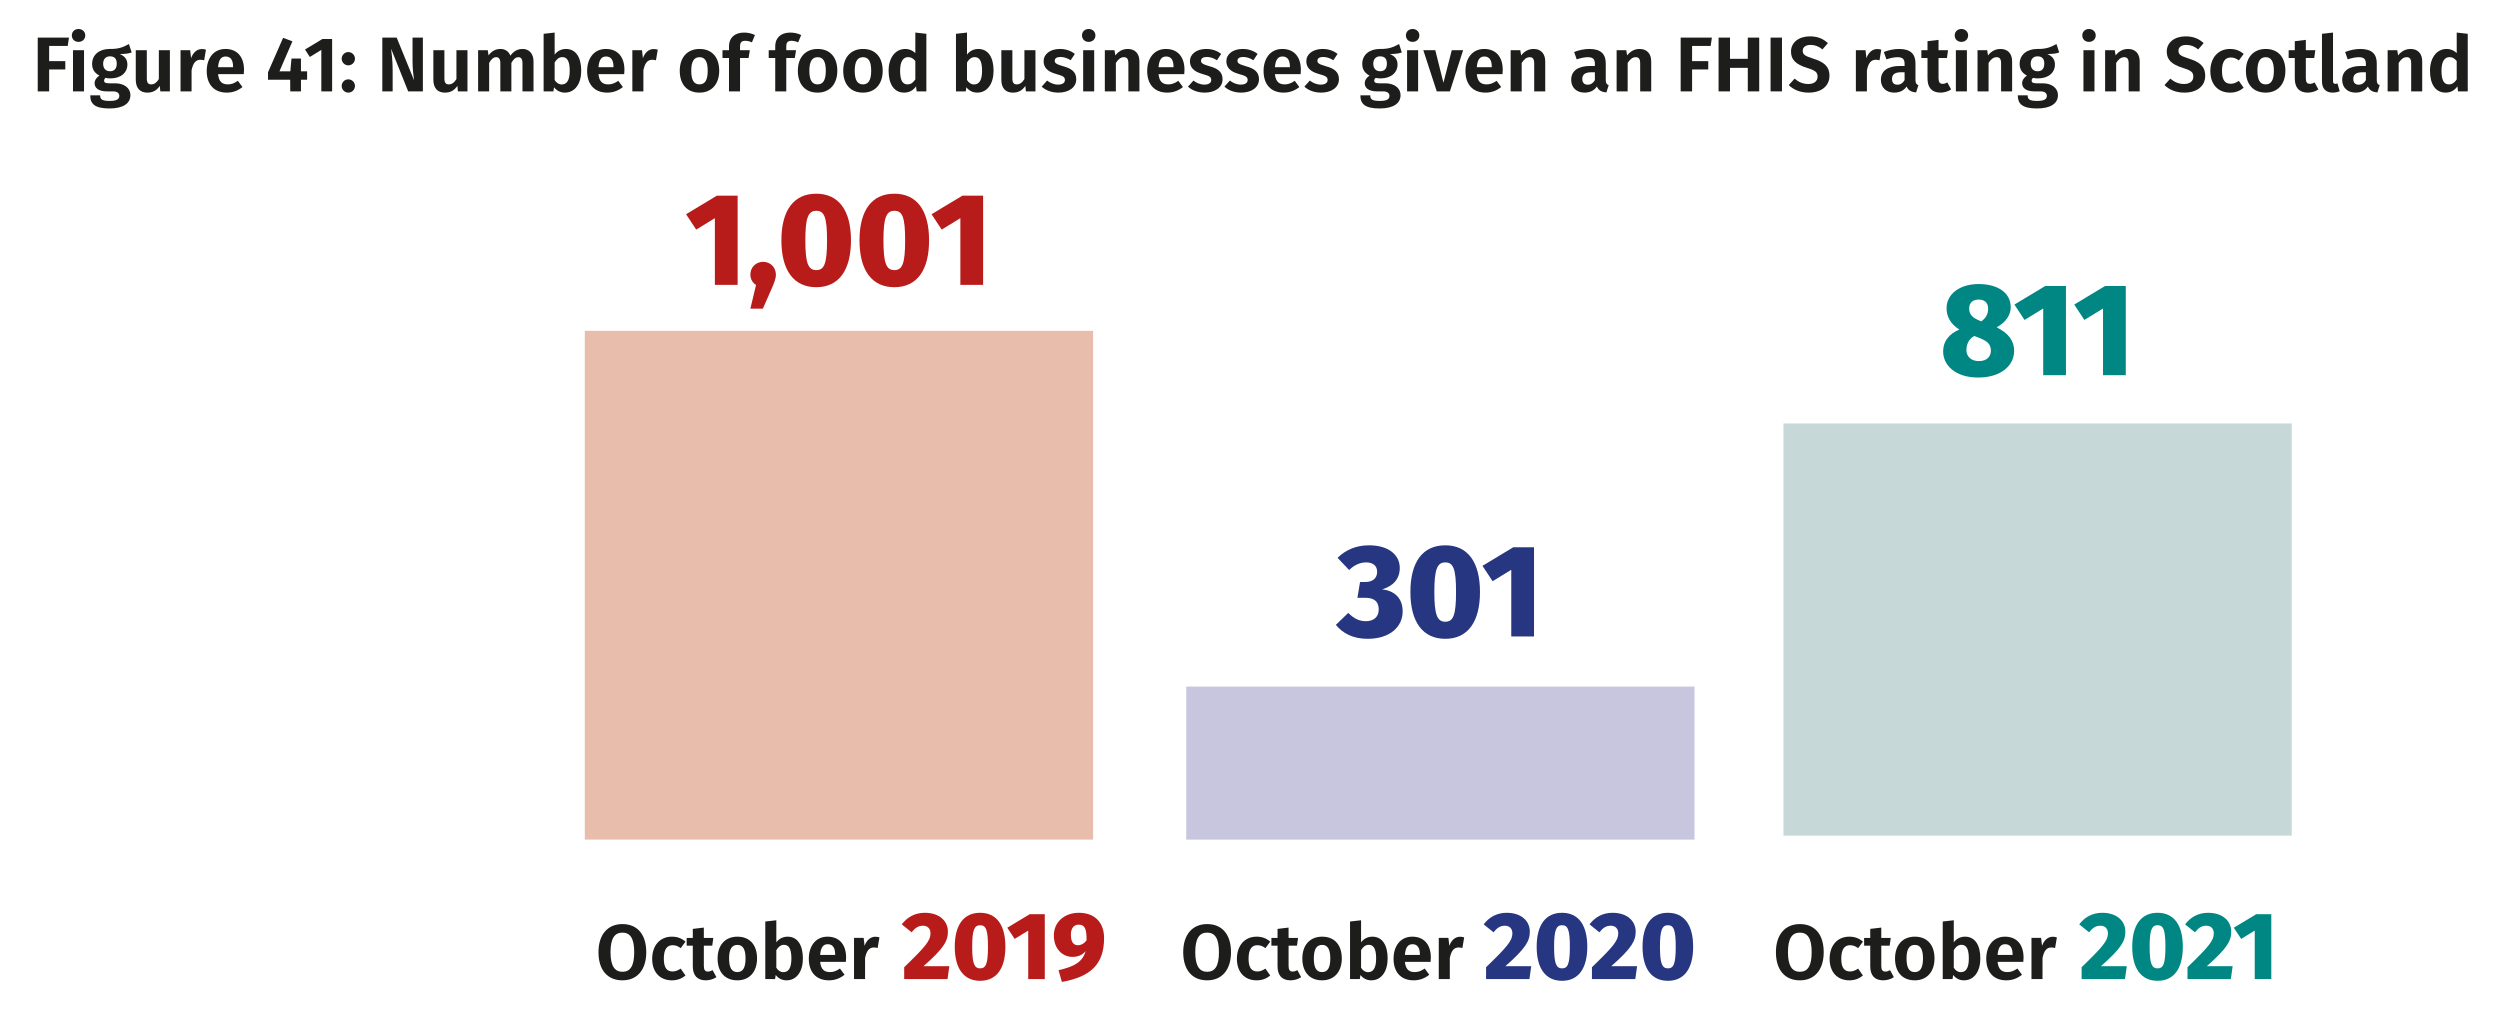 <?xml version="1.0" encoding="utf-8"?>
<!-- Generator: Adobe Illustrator 26.3.1, SVG Export Plug-In . SVG Version: 6.00 Build 0)  -->
<svg version="1.1" id="Layer_1" xmlns="http://www.w3.org/2000/svg" xmlns:xlink="http://www.w3.org/1999/xlink" x="0px" y="0px"
	 viewBox="0 0 418.276 168.89" enable-background="new 0 0 418.276 168.89" xml:space="preserve">
<g>
	<path fill="#1D1D1B" d="M6.312,6.293h5.226L11.33,7.684H8.223v2.548h2.704v1.391H8.223v3.666H6.312V6.293z"/>
	<path fill="#1D1D1B" d="M14.267,5.929c0,0.611-0.468,1.079-1.131,1.079s-1.118-0.468-1.118-1.079s0.455-1.079,1.118-1.079
		S14.267,5.318,14.267,5.929z M14.059,15.289h-1.846v-6.89h1.846V15.289z"/>
	<path fill="#1D1D1B" d="M22.028,8.776c-0.507,0.195-1.157,0.26-1.989,0.26c0.845,0.377,1.274,0.897,1.274,1.768
		c0,1.339-1.079,2.314-2.834,2.314c-0.299,0-0.559-0.026-0.806-0.091c-0.156,0.104-0.26,0.273-0.26,0.455
		c0,0.234,0.117,0.455,0.793,0.455h1.053c1.56,0,2.561,0.832,2.561,1.976c0,1.391-1.209,2.236-3.51,2.236
		c-2.522,0-3.211-0.819-3.211-2.197h1.651c0,0.65,0.286,0.936,1.599,0.936c1.274,0,1.612-0.351,1.612-0.845
		c0-0.468-0.351-0.754-1.079-0.754h-1.014c-1.443,0-2.041-0.624-2.041-1.352c0-0.494,0.312-0.975,0.806-1.287
		c-0.858-0.468-1.222-1.079-1.222-1.963c0-1.521,1.209-2.496,2.938-2.496c1.586,0.039,2.392-0.364,3.224-0.832L22.028,8.776z
		 M17.257,10.661c0,0.793,0.442,1.261,1.144,1.261c0.741,0,1.131-0.442,1.131-1.287c0-0.819-0.377-1.209-1.144-1.209
		C17.686,9.426,17.257,9.907,17.257,10.661z"/>
	<path fill="#1D1D1B" d="M28.424,15.289h-1.599l-0.091-0.923c-0.507,0.767-1.17,1.131-2.093,1.131c-1.274,0-1.924-0.819-1.924-2.145
		V8.399h1.846v4.719c0,0.754,0.247,1.001,0.754,1.001c0.507,0,0.936-0.338,1.261-0.897V8.399h1.846
		C28.424,8.399,28.424,15.289,28.424,15.289z"/>
	<path fill="#1D1D1B" d="M34.456,8.308l-0.299,1.781c-0.221-0.052-0.39-0.091-0.624-0.091c-0.845,0-1.248,0.637-1.482,1.768v3.523
		h-1.846v-6.89h1.612l0.156,1.339c0.325-0.962,1.001-1.534,1.794-1.534C34.014,8.204,34.235,8.243,34.456,8.308z"/>
	<path fill="#1D1D1B" d="M40.787,12.403h-4.303c0.13,1.326,0.754,1.716,1.638,1.716c0.585,0,1.079-0.182,1.677-0.598l0.767,1.04
		c-0.676,0.546-1.534,0.936-2.613,0.936c-2.21,0-3.367-1.456-3.367-3.614c0-2.08,1.118-3.692,3.133-3.692
		c1.95,0,3.107,1.3,3.107,3.497C40.826,11.922,40.8,12.208,40.787,12.403z M38.993,11.168c0-1.04-0.351-1.716-1.235-1.716
		c-0.728,0-1.17,0.481-1.274,1.794h2.509V11.168z"/>
	<path fill="#1D1D1B" d="M51.382,13.339h-1.027v1.95h-1.794l-0.013-1.95h-3.706v-1.248l2.522-5.759l1.56,0.585l-2.171,5.018h1.82
		l0.195-2.145h1.586v2.145h1.027L51.382,13.339L51.382,13.339z"/>
	<path fill="#1D1D1B" d="M55.567,15.289H53.76V8.347L51.836,9.53L51.03,8.282l2.912-1.755h1.625V15.289z"/>
	<path fill="#1D1D1B" d="M59.389,9.816c0,0.611-0.494,1.118-1.118,1.118c-0.611,0-1.105-0.507-1.105-1.118
		c0-0.598,0.494-1.105,1.105-1.105C58.895,8.711,59.389,9.218,59.389,9.816z M59.389,14.379c0,0.611-0.494,1.118-1.118,1.118
		c-0.611,0-1.105-0.507-1.105-1.118c0-0.598,0.494-1.105,1.105-1.105C58.895,13.274,59.389,13.782,59.389,14.379z"/>
	<path fill="#1D1D1B" d="M70.751,15.289h-2.457l-2.86-7.137c0.104,0.806,0.26,1.976,0.26,3.64v3.497h-1.729V6.293h2.405l2.912,7.15
		c-0.091-0.611-0.26-1.859-0.26-3.198V6.293h1.729V15.289z"/>
	<path fill="#1D1D1B" d="M78.213,15.289h-1.599l-0.091-0.923c-0.507,0.767-1.17,1.131-2.093,1.131c-1.274,0-1.924-0.819-1.924-2.145
		V8.399h1.846v4.719c0,0.754,0.247,1.001,0.754,1.001s0.936-0.338,1.261-0.897V8.399h1.846L78.213,15.289L78.213,15.289z"/>
	<path fill="#1D1D1B" d="M89.263,10.271v5.018h-1.846v-4.706c0-0.793-0.312-1.014-0.676-1.014c-0.507,0-0.845,0.351-1.183,0.962
		v4.758h-1.846v-4.706c0-0.793-0.312-1.014-0.676-1.014c-0.507,0-0.858,0.351-1.196,0.962v4.758h-1.846v-6.89h1.612l0.13,0.871
		c0.507-0.689,1.144-1.079,2.002-1.079c0.78,0,1.378,0.403,1.651,1.131c0.533-0.728,1.17-1.131,2.054-1.131
		C88.522,8.191,89.263,8.971,89.263,10.271z"/>
	<path fill="#1D1D1B" d="M97.245,11.844c0,2.132-1.027,3.653-2.743,3.653c-0.754,0-1.378-0.338-1.807-0.897l-0.104,0.689h-1.638
		V5.656l1.846-0.208V9.14c0.429-0.585,1.105-0.949,1.885-0.949C96.309,8.191,97.245,9.543,97.245,11.844z M95.321,11.844
		c0-1.794-0.521-2.288-1.248-2.288c-0.546,0-0.962,0.364-1.274,0.897v2.938c0.286,0.468,0.702,0.741,1.183,0.741
		C94.775,14.132,95.321,13.521,95.321,11.844z"/>
	<path fill="#1D1D1B" d="M104.434,12.403h-4.303c0.13,1.326,0.754,1.716,1.638,1.716c0.585,0,1.079-0.182,1.677-0.598l0.767,1.04
		c-0.676,0.546-1.534,0.936-2.613,0.936c-2.21,0-3.367-1.456-3.367-3.614c0-2.08,1.118-3.692,3.133-3.692
		c1.95,0,3.107,1.3,3.107,3.497C104.473,11.922,104.447,12.208,104.434,12.403z M102.64,11.168c0-1.04-0.351-1.716-1.235-1.716
		c-0.728,0-1.17,0.481-1.274,1.794h2.509V11.168z"/>
	<path fill="#1D1D1B" d="M110.05,8.308l-0.299,1.781c-0.221-0.052-0.39-0.091-0.624-0.091c-0.845,0-1.248,0.637-1.482,1.768v3.523
		h-1.846v-6.89h1.612l0.156,1.339c0.325-0.962,1.001-1.534,1.794-1.534C109.608,8.204,109.829,8.243,110.05,8.308z"/>
	<path fill="#1D1D1B" d="M120.333,11.844c0,2.184-1.235,3.653-3.302,3.653c-2.054,0-3.302-1.365-3.302-3.653
		c0-2.197,1.235-3.653,3.315-3.653C119.098,8.191,120.333,9.556,120.333,11.844z M115.652,11.844c0,1.586,0.468,2.275,1.378,2.275
		s1.378-0.702,1.378-2.275c0-1.586-0.468-2.275-1.365-2.275C116.121,9.569,115.652,10.271,115.652,11.844z"/>
	<path fill="#1D1D1B" d="M123.816,7.762v0.637h1.638l-0.208,1.3h-1.43v5.59h-1.846v-5.59h-1.092v-1.3h1.092V7.71
		c0-1.274,0.845-2.262,2.522-2.262c0.702,0,1.313,0.169,1.82,0.416l-0.507,1.222c-0.416-0.195-0.793-0.26-1.118-0.26
		C124.063,6.826,123.816,7.112,123.816,7.762z"/>
	<path fill="#1D1D1B" d="M131.551,7.762v0.637h1.638l-0.208,1.3h-1.43v5.59h-1.846v-5.59h-1.092v-1.3h1.092V7.71
		c0-1.274,0.845-2.262,2.522-2.262c0.702,0,1.313,0.169,1.82,0.416l-0.507,1.222c-0.416-0.195-0.793-0.26-1.118-0.26
		C131.798,6.826,131.551,7.112,131.551,7.762z"/>
	<path fill="#1D1D1B" d="M140.092,11.844c0,2.184-1.235,3.653-3.302,3.653c-2.054,0-3.302-1.365-3.302-3.653
		c0-2.197,1.235-3.653,3.315-3.653C138.857,8.191,140.092,9.556,140.092,11.844z M135.412,11.844c0,1.586,0.468,2.275,1.378,2.275
		s1.378-0.702,1.378-2.275c0-1.586-0.468-2.275-1.365-2.275C135.88,9.569,135.412,10.271,135.412,11.844z"/>
	<path fill="#1D1D1B" d="M147.684,11.844c0,2.184-1.235,3.653-3.302,3.653c-2.054,0-3.302-1.365-3.302-3.653
		c0-2.197,1.235-3.653,3.315-3.653C146.449,8.191,147.684,9.556,147.684,11.844z M143.004,11.844c0,1.586,0.468,2.275,1.378,2.275
		s1.378-0.702,1.378-2.275c0-1.586-0.468-2.275-1.365-2.275C143.472,9.569,143.004,10.271,143.004,11.844z"/>
	<path fill="#1D1D1B" d="M154.99,5.656v9.633h-1.625l-0.104-0.845c-0.416,0.598-1.053,1.053-1.976,1.053
		c-1.729,0-2.613-1.456-2.613-3.653c0-2.132,1.092-3.653,2.795-3.653c0.702,0,1.261,0.286,1.677,0.689V5.448L154.99,5.656z
		 M153.145,13.287v-3.081c-0.338-0.403-0.689-0.65-1.196-0.65c-0.806,0-1.352,0.676-1.352,2.288c0,1.729,0.494,2.275,1.235,2.275
		C152.391,14.12,152.78,13.833,153.145,13.287z"/>
	<path fill="#1D1D1B" d="M166.235,11.844c0,2.132-1.027,3.653-2.743,3.653c-0.754,0-1.378-0.338-1.807-0.897l-0.104,0.689h-1.638
		V5.656l1.846-0.208V9.14c0.429-0.585,1.105-0.949,1.885-0.949C165.299,8.191,166.235,9.543,166.235,11.844z M164.311,11.844
		c0-1.794-0.52-2.288-1.248-2.288c-0.546,0-0.962,0.364-1.274,0.897v2.938c0.286,0.468,0.702,0.741,1.183,0.741
		C163.765,14.132,164.311,13.521,164.311,11.844z"/>
	<path fill="#1D1D1B" d="M173.242,15.289h-1.599l-0.091-0.923c-0.507,0.767-1.17,1.131-2.093,1.131
		c-1.274,0-1.924-0.819-1.924-2.145V8.399h1.846v4.719c0,0.754,0.247,1.001,0.754,1.001s0.936-0.338,1.261-0.897V8.399h1.846
		L173.242,15.289L173.242,15.289z"/>
	<path fill="#1D1D1B" d="M179.833,9.023l-0.702,1.053c-0.559-0.351-1.118-0.546-1.716-0.546c-0.611,0-0.949,0.247-0.949,0.624
		c0,0.403,0.234,0.585,1.443,0.936c1.378,0.377,2.158,0.949,2.158,2.171c0,1.43-1.339,2.236-2.977,2.236
		c-1.196,0-2.158-0.403-2.808-1.001l0.91-1.014c0.52,0.403,1.157,0.676,1.846,0.676s1.131-0.286,1.131-0.754
		c0-0.52-0.247-0.689-1.521-1.04c-1.391-0.39-2.042-1.079-2.042-2.119c0-1.17,1.066-2.054,2.73-2.054
		C178.338,8.191,179.183,8.503,179.833,9.023z"/>
	<path fill="#1D1D1B" d="M183.277,5.929c0,0.611-0.468,1.079-1.131,1.079s-1.118-0.468-1.118-1.079s0.455-1.079,1.118-1.079
		S183.277,5.318,183.277,5.929z M183.069,15.289h-1.846v-6.89h1.846V15.289z"/>
	<path fill="#1D1D1B" d="M190.636,10.271v5.018h-1.846v-4.706c0-0.793-0.299-1.014-0.754-1.014c-0.533,0-0.949,0.351-1.339,0.962
		v4.758h-1.846v-6.89h1.612l0.143,0.871c0.546-0.689,1.222-1.079,2.093-1.079C189.908,8.191,190.636,8.971,190.636,10.271z"/>
	<path fill="#1D1D1B" d="M198.137,12.403h-4.303c0.13,1.326,0.754,1.716,1.638,1.716c0.585,0,1.079-0.182,1.677-0.598l0.767,1.04
		c-0.676,0.546-1.534,0.936-2.613,0.936c-2.21,0-3.367-1.456-3.367-3.614c0-2.08,1.118-3.692,3.133-3.692
		c1.95,0,3.107,1.3,3.107,3.497C198.176,11.922,198.149,12.208,198.137,12.403z M196.343,11.168c0-1.04-0.351-1.716-1.235-1.716
		c-0.728,0-1.17,0.481-1.274,1.794h2.509V11.168z"/>
	<path fill="#1D1D1B" d="M204.312,9.023l-0.702,1.053c-0.559-0.351-1.118-0.546-1.716-0.546c-0.611,0-0.949,0.247-0.949,0.624
		c0,0.403,0.234,0.585,1.443,0.936c1.378,0.377,2.158,0.949,2.158,2.171c0,1.43-1.339,2.236-2.977,2.236
		c-1.196,0-2.158-0.403-2.808-1.001l0.91-1.014c0.52,0.403,1.157,0.676,1.846,0.676s1.131-0.286,1.131-0.754
		c0-0.52-0.247-0.689-1.521-1.04c-1.391-0.39-2.042-1.079-2.042-2.119c0-1.17,1.066-2.054,2.73-2.054
		C202.816,8.191,203.661,8.503,204.312,9.023z"/>
	<path fill="#1D1D1B" d="M210.408,9.023l-0.702,1.053c-0.559-0.351-1.118-0.546-1.716-0.546c-0.611,0-0.949,0.247-0.949,0.624
		c0,0.403,0.234,0.585,1.443,0.936c1.378,0.377,2.158,0.949,2.158,2.171c0,1.43-1.339,2.236-2.977,2.236
		c-1.196,0-2.158-0.403-2.808-1.001l0.91-1.014c0.52,0.403,1.157,0.676,1.846,0.676s1.131-0.286,1.131-0.754
		c0-0.52-0.247-0.689-1.521-1.04c-1.391-0.39-2.042-1.079-2.042-2.119c0-1.17,1.066-2.054,2.73-2.054
		C208.913,8.191,209.758,8.503,210.408,9.023z"/>
	<path fill="#1D1D1B" d="M217.61,12.403h-4.303c0.13,1.326,0.754,1.716,1.638,1.716c0.585,0,1.079-0.182,1.677-0.598l0.767,1.04
		c-0.676,0.546-1.534,0.936-2.613,0.936c-2.21,0-3.367-1.456-3.367-3.614c0-2.08,1.118-3.692,3.133-3.692
		c1.95,0,3.107,1.3,3.107,3.497C217.649,11.922,217.623,12.208,217.61,12.403z M215.816,11.168c0-1.04-0.351-1.716-1.235-1.716
		c-0.728,0-1.17,0.481-1.274,1.794h2.509L215.816,11.168L215.816,11.168z"/>
	<path fill="#1D1D1B" d="M223.785,9.023l-0.702,1.053c-0.559-0.351-1.118-0.546-1.716-0.546c-0.611,0-0.949,0.247-0.949,0.624
		c0,0.403,0.234,0.585,1.443,0.936c1.378,0.377,2.158,0.949,2.158,2.171c0,1.43-1.339,2.236-2.977,2.236
		c-1.196,0-2.158-0.403-2.808-1.001l0.91-1.014c0.52,0.403,1.157,0.676,1.846,0.676s1.131-0.286,1.131-0.754
		c0-0.52-0.247-0.689-1.521-1.04c-1.391-0.39-2.042-1.079-2.042-2.119c0-1.17,1.066-2.054,2.73-2.054
		C222.29,8.191,223.135,8.503,223.785,9.023z"/>
	<path fill="#1D1D1B" d="M234.536,8.776c-0.507,0.195-1.157,0.26-1.989,0.26c0.845,0.377,1.274,0.897,1.274,1.768
		c0,1.339-1.079,2.314-2.834,2.314c-0.299,0-0.559-0.026-0.806-0.091c-0.156,0.104-0.26,0.273-0.26,0.455
		c0,0.234,0.117,0.455,0.793,0.455h1.053c1.56,0,2.561,0.832,2.561,1.976c0,1.391-1.209,2.236-3.51,2.236
		c-2.522,0-3.211-0.819-3.211-2.197h1.651c0,0.65,0.286,0.936,1.599,0.936c1.274,0,1.612-0.351,1.612-0.845
		c0-0.468-0.351-0.754-1.079-0.754h-1.014c-1.443,0-2.041-0.624-2.041-1.352c0-0.494,0.312-0.975,0.806-1.287
		c-0.858-0.468-1.222-1.079-1.222-1.963c0-1.521,1.209-2.496,2.938-2.496c1.586,0.039,2.392-0.364,3.224-0.832L234.536,8.776z
		 M229.765,10.661c0,0.793,0.442,1.261,1.144,1.261c0.741,0,1.131-0.442,1.131-1.287c0-0.819-0.377-1.209-1.144-1.209
		C230.193,9.426,229.765,9.907,229.765,10.661z"/>
	<path fill="#1D1D1B" d="M237.473,5.929c0,0.611-0.468,1.079-1.131,1.079s-1.118-0.468-1.118-1.079s0.455-1.079,1.118-1.079
		S237.473,5.318,237.473,5.929z M237.265,15.289h-1.846v-6.89h1.846V15.289z"/>
	<path fill="#1D1D1B" d="M242.582,15.289h-2.197l-2.249-6.89h2.002l1.365,5.447l1.392-5.447h1.897L242.582,15.289z"/>
	<path fill="#1D1D1B" d="M251.384,12.403h-4.304c0.131,1.326,0.755,1.716,1.639,1.716c0.585,0,1.079-0.182,1.677-0.598l0.768,1.04
		c-0.677,0.546-1.534,0.936-2.613,0.936c-2.21,0-3.367-1.456-3.367-3.614c0-2.08,1.118-3.692,3.133-3.692
		c1.95,0,3.107,1.3,3.107,3.497C251.423,11.922,251.396,12.208,251.384,12.403z M249.59,11.168c0-1.04-0.352-1.716-1.235-1.716
		c-0.728,0-1.17,0.481-1.274,1.794h2.51v-0.078H249.59z"/>
	<path fill="#1D1D1B" d="M258.533,10.271v5.018h-1.846v-4.706c0-0.793-0.299-1.014-0.754-1.014c-0.533,0-0.949,0.351-1.339,0.962
		v4.758h-1.847v-6.89h1.612l0.143,0.871c0.547-0.689,1.223-1.079,2.094-1.079C257.806,8.191,258.533,8.971,258.533,10.271z"/>
	<path fill="#1D1D1B" d="M269.154,14.249l-0.391,1.222c-0.779-0.078-1.3-0.325-1.586-1.001c-0.494,0.741-1.248,1.027-2.066,1.027
		c-1.379,0-2.236-0.884-2.236-2.132c0-1.508,1.144-2.327,3.172-2.327h0.793V10.7c0-0.858-0.364-1.131-1.222-1.131
		c-0.455,0-1.132,0.13-1.82,0.364l-0.429-1.235c0.857-0.338,1.768-0.507,2.548-0.507c1.911,0,2.743,0.845,2.743,2.405v2.782
		C268.66,13.937,268.829,14.132,269.154,14.249z M266.84,13.404v-1.313h-0.598c-1.015,0-1.509,0.364-1.509,1.118
		c0,0.611,0.312,0.962,0.897,0.962C266.15,14.171,266.566,13.898,266.84,13.404z"/>
	<path fill="#1D1D1B" d="M276.265,10.271v5.018h-1.846v-4.706c0-0.793-0.299-1.014-0.754-1.014c-0.533,0-0.949,0.351-1.339,0.962
		v4.758h-1.847v-6.89h1.612l0.143,0.871c0.547-0.689,1.223-1.079,2.094-1.079C275.537,8.191,276.265,8.971,276.265,10.271z"/>
	<path fill="#1D1D1B" d="M281.191,6.293h5.226l-0.208,1.391h-3.106v2.548h2.704v1.391h-2.704v3.666h-1.911V6.293H281.191z"/>
	<path fill="#1D1D1B" d="M292.424,11.35h-2.977v3.939h-1.911V6.293h1.911v3.549h2.977V6.293h1.911v8.996h-1.911V11.35z"/>
	<path fill="#1D1D1B" d="M298.144,15.289h-1.911V6.293h1.911V15.289z"/>
	<path fill="#1D1D1B" d="M305.827,7.216l-0.91,1.053c-0.638-0.52-1.262-0.754-1.989-0.754c-0.78,0-1.313,0.338-1.313,0.975
		c0,0.624,0.338,0.884,1.808,1.339c1.625,0.52,2.665,1.196,2.665,2.86c0,1.651-1.3,2.808-3.484,2.808
		c-1.495,0-2.587-0.533-3.328-1.261l0.976-1.079c0.662,0.559,1.378,0.897,2.301,0.897s1.547-0.442,1.547-1.235
		c0-0.715-0.351-1.027-1.716-1.443c-1.95-0.611-2.73-1.391-2.73-2.756c0-1.534,1.326-2.535,3.146-2.535
		C304.137,6.085,305.047,6.488,305.827,7.216z"/>
	<path fill="#1D1D1B" d="M314.757,8.308l-0.299,1.781c-0.221-0.052-0.39-0.091-0.624-0.091c-0.845,0-1.248,0.637-1.481,1.768v3.523
		h-1.847v-6.89h1.612l0.156,1.339c0.325-0.962,1.001-1.534,1.794-1.534C314.315,8.204,314.536,8.243,314.757,8.308z"/>
	<path fill="#1D1D1B" d="M320.972,14.249l-0.391,1.222c-0.779-0.078-1.3-0.325-1.586-1.001c-0.494,0.741-1.248,1.027-2.067,1.027
		c-1.378,0-2.235-0.884-2.235-2.132c0-1.508,1.144-2.327,3.172-2.327h0.793V10.7c0-0.858-0.364-1.131-1.222-1.131
		c-0.455,0-1.131,0.13-1.82,0.364l-0.429-1.235c0.857-0.338,1.768-0.507,2.548-0.507c1.911,0,2.743,0.845,2.743,2.405v2.782
		C320.478,13.937,320.646,14.132,320.972,14.249z M318.657,13.404v-1.313h-0.598c-1.015,0-1.509,0.364-1.509,1.118
		c0,0.611,0.312,0.962,0.897,0.962C317.969,14.171,318.385,13.898,318.657,13.404z"/>
	<path fill="#1D1D1B" d="M326.444,14.964c-0.507,0.351-1.183,0.533-1.794,0.533c-1.431-0.013-2.158-0.832-2.158-2.366V9.699h-1.027
		v-1.3h1.027V6.891l1.846-0.221v1.729h1.586l-0.182,1.3h-1.404v3.393c0,0.676,0.222,0.936,0.689,0.936
		c0.247,0,0.494-0.078,0.78-0.234L326.444,14.964z"/>
	<path fill="#1D1D1B" d="M329.291,5.929c0,0.611-0.469,1.079-1.132,1.079s-1.117-0.468-1.117-1.079s0.454-1.079,1.117-1.079
		S329.291,5.318,329.291,5.929z M329.083,15.289h-1.847v-6.89h1.847V15.289z"/>
	<path fill="#1D1D1B" d="M336.648,10.271v5.018h-1.846v-4.706c0-0.793-0.299-1.014-0.754-1.014c-0.533,0-0.949,0.351-1.339,0.962
		v4.758h-1.847v-6.89h1.612l0.143,0.871c0.547-0.689,1.223-1.079,2.094-1.079C335.921,8.191,336.648,8.971,336.648,10.271z"/>
	<path fill="#1D1D1B" d="M344.527,8.776c-0.507,0.195-1.157,0.26-1.989,0.26c0.845,0.377,1.274,0.897,1.274,1.768
		c0,1.339-1.079,2.314-2.834,2.314c-0.299,0-0.56-0.026-0.807-0.091c-0.155,0.104-0.26,0.273-0.26,0.455
		c0,0.234,0.117,0.455,0.793,0.455h1.053c1.561,0,2.562,0.832,2.562,1.976c0,1.391-1.209,2.236-3.51,2.236
		c-2.522,0-3.212-0.819-3.212-2.197h1.651c0,0.65,0.286,0.936,1.6,0.936c1.273,0,1.611-0.351,1.611-0.845
		c0-0.468-0.351-0.754-1.079-0.754h-1.014c-1.443,0-2.041-0.624-2.041-1.352c0-0.494,0.312-0.975,0.806-1.287
		c-0.857-0.468-1.222-1.079-1.222-1.963c0-1.521,1.209-2.496,2.938-2.496c1.586,0.039,2.392-0.364,3.224-0.832L344.527,8.776z
		 M339.756,10.661c0,0.793,0.442,1.261,1.145,1.261c0.741,0,1.131-0.442,1.131-1.287c0-0.819-0.377-1.209-1.145-1.209
		C340.186,9.426,339.756,9.907,339.756,10.661z"/>
	<path fill="#1D1D1B" d="M350.637,5.929c0,0.611-0.469,1.079-1.132,1.079s-1.117-0.468-1.117-1.079s0.454-1.079,1.117-1.079
		S350.637,5.318,350.637,5.929z M350.429,15.289h-1.847v-6.89h1.847V15.289z"/>
	<path fill="#1D1D1B" d="M357.994,10.271v5.018h-1.846v-4.706c0-0.793-0.299-1.014-0.754-1.014c-0.533,0-0.949,0.351-1.339,0.962
		v4.758h-1.847v-6.89h1.612l0.143,0.871c0.547-0.689,1.223-1.079,2.094-1.079C357.267,8.191,357.994,8.971,357.994,10.271z"/>
	<path fill="#1D1D1B" d="M368.693,7.216l-0.91,1.053c-0.638-0.52-1.262-0.754-1.989-0.754c-0.78,0-1.313,0.338-1.313,0.975
		c0,0.624,0.338,0.884,1.808,1.339c1.625,0.52,2.665,1.196,2.665,2.86c0,1.651-1.3,2.808-3.484,2.808
		c-1.495,0-2.587-0.533-3.328-1.261l0.975-1.079c0.663,0.559,1.379,0.897,2.302,0.897s1.547-0.442,1.547-1.235
		c0-0.715-0.351-1.027-1.716-1.443c-1.95-0.611-2.73-1.391-2.73-2.756c0-1.534,1.326-2.535,3.146-2.535
		C367.003,6.085,367.913,6.488,368.693,7.216z"/>
	<path fill="#1D1D1B" d="M375.389,9.023l-0.806,1.092c-0.442-0.338-0.846-0.494-1.353-0.494c-0.923,0-1.469,0.663-1.469,2.262
		s0.585,2.132,1.456,2.132c0.507,0,0.857-0.156,1.365-0.481l0.806,1.157c-0.624,0.507-1.353,0.806-2.262,0.806
		c-2.055,0-3.315-1.404-3.315-3.601c0-2.184,1.274-3.705,3.289-3.705C374.023,8.191,374.738,8.464,375.389,9.023z"/>
	<path fill="#1D1D1B" d="M382.369,11.844c0,2.184-1.235,3.653-3.303,3.653c-2.054,0-3.302-1.365-3.302-3.653
		c0-2.197,1.235-3.653,3.315-3.653C381.134,8.191,382.369,9.556,382.369,11.844z M377.688,11.844c0,1.586,0.468,2.275,1.378,2.275
		s1.378-0.702,1.378-2.275c0-1.586-0.468-2.275-1.364-2.275C378.156,9.569,377.688,10.271,377.688,11.844z"/>
	<path fill="#1D1D1B" d="M387.895,14.964c-0.507,0.351-1.184,0.533-1.794,0.533c-1.431-0.013-2.158-0.832-2.158-2.366V9.699h-1.027
		v-1.3h1.027V6.891l1.846-0.221v1.729h1.586l-0.182,1.3h-1.404v3.393c0,0.676,0.222,0.936,0.689,0.936
		c0.247,0,0.494-0.078,0.78-0.234L387.895,14.964z"/>
	<path fill="#1D1D1B" d="M388.491,13.625V5.656l1.847-0.208v8.125c0,0.299,0.104,0.455,0.377,0.455c0.143,0,0.26-0.026,0.364-0.078
		l0.377,1.313c-0.3,0.13-0.716,0.234-1.184,0.234C389.154,15.497,388.491,14.822,388.491,13.625z"/>
	<path fill="#1D1D1B" d="M398.151,14.249l-0.391,1.222c-0.779-0.078-1.3-0.325-1.586-1.001c-0.494,0.741-1.248,1.027-2.067,1.027
		c-1.378,0-2.235-0.884-2.235-2.132c0-1.508,1.144-2.327,3.172-2.327h0.793V10.7c0-0.858-0.364-1.131-1.222-1.131
		c-0.455,0-1.131,0.13-1.82,0.364l-0.429-1.235c0.857-0.338,1.768-0.507,2.548-0.507c1.911,0,2.743,0.845,2.743,2.405v2.782
		C397.657,13.937,397.826,14.132,398.151,14.249z M395.837,13.404v-1.313h-0.598c-1.015,0-1.509,0.364-1.509,1.118
		c0,0.611,0.312,0.962,0.897,0.962C395.148,14.171,395.564,13.898,395.837,13.404z"/>
	<path fill="#1D1D1B" d="M405.262,10.271v5.018h-1.846v-4.706c0-0.793-0.299-1.014-0.754-1.014c-0.533,0-0.949,0.351-1.339,0.962
		v4.758h-1.847v-6.89h1.612l0.143,0.871c0.547-0.689,1.223-1.079,2.094-1.079C404.534,8.191,405.262,8.971,405.262,10.271z"/>
	<path fill="#1D1D1B" d="M412.88,5.656v9.633h-1.625l-0.104-0.845c-0.416,0.598-1.053,1.053-1.976,1.053
		c-1.729,0-2.613-1.456-2.613-3.653c0-2.132,1.092-3.653,2.795-3.653c0.702,0,1.261,0.286,1.677,0.689V5.448L412.88,5.656z
		 M411.033,13.287v-3.081c-0.338-0.403-0.688-0.65-1.195-0.65c-0.807,0-1.353,0.676-1.353,2.288c0,1.729,0.494,2.275,1.235,2.275
		C410.279,14.12,410.67,13.833,411.033,13.287z"/>
</g>
<rect x="97.843" y="55.349" fill="#E9BDAC" width="85.039" height="85.124"/>
<rect x="198.472" y="114.876" fill="#C8C5DF" width="85.039" height="25.597"/>
<rect x="298.394" y="70.849" fill="#C7D8D8" width="85.039" height="68.967"/>
<g>
	<path fill="#B71C1A" d="M123.413,47.657h-3.807V36.501l-3.125,1.915l-1.694-2.575l5.149-3.102h3.477V47.657z"/>
	<path fill="#B71C1A" d="M129.814,45.941c0,0.704-0.264,1.342-0.792,2.552l-1.386,3.146h-2.09l0.946-3.96
		c-0.616-0.396-0.946-1.012-0.946-1.76c0-1.188,0.924-2.112,2.135-2.112C128.89,43.807,129.814,44.731,129.814,45.941z"/>
	<path fill="#B71C1A" d="M142.376,40.22c0,5.017-2.046,7.833-5.809,7.833s-5.831-2.816-5.831-7.833c0-5.039,2.068-7.811,5.831-7.811
		S142.376,35.203,142.376,40.22z M134.741,40.22c0,3.829,0.484,4.973,1.827,4.973c1.32,0,1.804-1.034,1.804-4.973
		c0-3.96-0.484-4.951-1.804-4.951C135.226,35.269,134.741,36.413,134.741,40.22z"/>
	<path fill="#B71C1A" d="M155.444,40.22c0,5.017-2.046,7.833-5.809,7.833s-5.831-2.816-5.831-7.833c0-5.039,2.068-7.811,5.831-7.811
		S155.444,35.203,155.444,40.22z M147.809,40.22c0,3.829,0.484,4.973,1.827,4.973c1.32,0,1.804-1.034,1.804-4.973
		c0-3.96-0.484-4.951-1.804-4.951C148.293,35.269,147.809,36.413,147.809,40.22z"/>
	<path fill="#B71C1A" d="M164.486,47.657h-3.807V36.501l-3.125,1.915l-1.694-2.575l5.149-3.102h3.477V47.657z"/>
</g>
<g>
	<path fill="#263680" d="M234.196,95.021c0,1.805-1.056,3.015-2.949,3.587c1.849,0.198,3.433,1.276,3.433,3.696
		c0,2.464-2.002,4.577-5.875,4.577c-2.398,0-4.136-0.902-5.303-2.332l2.068-2.002c0.99,0.968,1.849,1.386,2.971,1.386
		c1.232,0,2.134-0.682,2.134-1.937c0-1.386-0.77-1.98-2.289-1.98h-1.276l0.44-2.641h0.88c1.276,0,1.98-0.66,1.98-1.716
		c0-1.012-0.726-1.562-1.826-1.562c-1.078,0-2.024,0.462-2.86,1.276l-1.937-2.046c1.408-1.364,3.168-2.09,5.259-2.09
		C232.392,91.237,234.196,92.887,234.196,95.021z"/>
	<path fill="#263680" d="M247.616,99.048c0,5.017-2.047,7.833-5.81,7.833c-3.762,0-5.831-2.816-5.831-7.833
		c0-5.039,2.068-7.811,5.831-7.811S247.616,94.032,247.616,99.048z M239.98,99.048c0,3.829,0.484,4.973,1.826,4.973
		c1.32,0,1.805-1.034,1.805-4.973c0-3.96-0.484-4.951-1.805-4.951C240.465,94.098,239.98,95.242,239.98,99.048z"/>
	<path fill="#263680" d="M256.657,106.485h-3.807V95.329l-3.124,1.915l-1.694-2.575l5.148-3.102h3.477V106.485z"/>
</g>
<g>
	<path fill="#008784" d="M336.988,58.722c0,2.376-2.134,4.445-6.028,4.445c-3.741,0-5.854-2.002-5.854-4.378
		c0-1.716,1.013-2.927,2.707-3.653c-1.541-0.968-2.135-2.244-2.135-3.564c0-2.354,2.179-4.048,5.369-4.048s5.368,1.452,5.368,3.873
		c0,1.21-0.704,2.464-2.354,3.366C336.108,55.774,336.988,57.072,336.988,58.722z M333.094,58.678c0-1.1-0.572-1.606-2.024-2.178
		l-0.77-0.286c-0.881,0.528-1.299,1.364-1.299,2.354c0,1.1,0.814,1.848,2.091,1.848C332.456,60.416,333.094,59.624,333.094,58.678z
		 M329.463,51.637c0,0.88,0.463,1.452,1.519,1.915l0.506,0.22c0.946-0.704,1.145-1.386,1.145-2.178c0-0.858-0.528-1.474-1.562-1.474
		C330.102,50.119,329.463,50.603,329.463,51.637z"/>
	<path fill="#008784" d="M345.656,62.771h-3.807V51.615l-3.124,1.915l-1.694-2.575l5.148-3.102h3.477V62.771z"/>
	<path fill="#008784" d="M355.666,62.771h-3.807V51.615l-3.124,1.915l-1.694-2.575l5.148-3.102h3.477V62.771z"/>
</g>
<g>
	<path fill="#1D1D1B" d="M108.126,159.314c0,2.951-1.521,4.706-3.991,4.706s-4.004-1.703-4.004-4.706
		c0-2.938,1.534-4.706,4.004-4.706C106.605,154.608,108.126,156.297,108.126,159.314z M102.146,159.314
		c0,2.353,0.741,3.276,1.989,3.276c1.287,0,1.976-0.924,1.976-3.276c0-2.354-0.689-3.276-1.976-3.276
		C102.861,156.037,102.146,156.96,102.146,159.314z"/>
	<path fill="#1D1D1B" d="M114.691,157.545l-0.806,1.093c-0.442-0.338-0.845-0.494-1.352-0.494c-0.923,0-1.469,0.663-1.469,2.262
		c0,1.6,0.585,2.132,1.456,2.132c0.507,0,0.858-0.155,1.365-0.48l0.806,1.157c-0.624,0.507-1.352,0.806-2.262,0.806
		c-2.054,0-3.315-1.404-3.315-3.602c0-2.184,1.274-3.705,3.289-3.705C113.326,156.713,114.041,156.987,114.691,157.545z"/>
	<path fill="#1D1D1B" d="M119.865,163.487c-0.507,0.352-1.183,0.533-1.794,0.533c-1.43-0.013-2.158-0.832-2.158-2.366v-3.432h-1.027
		v-1.301h1.027v-1.508l1.846-0.221v1.729h1.586l-0.182,1.301h-1.404v3.393c0,0.676,0.221,0.937,0.689,0.937
		c0.247,0,0.494-0.078,0.78-0.234L119.865,163.487z"/>
	<path fill="#1D1D1B" d="M126.664,160.367c0,2.185-1.235,3.653-3.302,3.653c-2.054,0-3.302-1.365-3.302-3.653
		c0-2.197,1.235-3.653,3.315-3.653C125.429,156.713,126.664,158.078,126.664,160.367z M121.983,160.367
		c0,1.586,0.468,2.275,1.378,2.275s1.378-0.702,1.378-2.275c0-1.586-0.468-2.275-1.365-2.275
		C122.452,158.091,121.983,158.793,121.983,160.367z"/>
	<path fill="#1D1D1B" d="M134.333,160.367c0,2.132-1.027,3.653-2.743,3.653c-0.754,0-1.378-0.338-1.807-0.897l-0.104,0.689h-1.638
		v-9.634l1.846-0.208v3.692c0.429-0.585,1.105-0.949,1.885-0.949C133.397,156.713,134.333,158.066,134.333,160.367z
		 M132.409,160.367c0-1.794-0.52-2.288-1.248-2.288c-0.546,0-0.962,0.364-1.274,0.897v2.938c0.286,0.469,0.702,0.741,1.183,0.741
		C131.863,162.655,132.409,162.044,132.409,160.367z"/>
	<path fill="#1D1D1B" d="M141.523,160.926h-4.303c0.13,1.325,0.754,1.716,1.638,1.716c0.585,0,1.079-0.182,1.677-0.598l0.767,1.039
		c-0.676,0.547-1.534,0.937-2.613,0.937c-2.21,0-3.367-1.456-3.367-3.614c0-2.08,1.118-3.692,3.133-3.692
		c1.95,0,3.107,1.301,3.107,3.497C141.562,160.445,141.536,160.731,141.523,160.926z M139.729,159.691
		c0-1.04-0.351-1.716-1.235-1.716c-0.728,0-1.17,0.48-1.274,1.794h2.509V159.691z"/>
	<path fill="#1D1D1B" d="M147.139,156.83l-0.299,1.781c-0.221-0.052-0.39-0.091-0.624-0.091c-0.845,0-1.248,0.637-1.482,1.768v3.523
		h-1.846v-6.891h1.612l0.156,1.34c0.325-0.963,1.001-1.534,1.794-1.534C146.697,156.727,146.917,156.766,147.139,156.83z"/>
</g>
<g>
	<path fill="#B71C1A" d="M158.595,155.857c0,1.585-0.672,2.785-4.082,5.794h4.322l-0.304,2.161h-7.251v-1.984
		c3.585-3.474,4.402-4.45,4.402-5.667c0-0.8-0.48-1.28-1.265-1.28c-0.752,0-1.296,0.353-1.889,1.104l-1.648-1.328
		c0.864-1.153,2.145-1.938,3.841-1.938C157.267,152.719,158.595,154.176,158.595,155.857z"/>
	<path fill="#B71C1A" d="M168.211,158.402c0,3.649-1.488,5.698-4.226,5.698s-4.242-2.049-4.242-5.698
		c0-3.665,1.504-5.683,4.242-5.683S168.211,154.752,168.211,158.402z M162.657,158.402c0,2.785,0.352,3.617,1.329,3.617
		c0.96,0,1.312-0.752,1.312-3.617c0-2.881-0.352-3.602-1.312-3.602C163.009,154.8,162.657,155.632,162.657,158.402z"/>
	<path fill="#B71C1A" d="M174.802,163.812h-2.769v-8.115l-2.273,1.393l-1.233-1.873l3.746-2.257h2.529L174.802,163.812
		L174.802,163.812z"/>
	<path fill="#B71C1A" d="M184.723,156.929c0,4.401-2.225,6.482-7.059,7.363l-0.56-1.969c2.721-0.625,4.001-1.393,4.53-3.17
		c-0.561,0.608-1.201,0.944-2.193,0.944c-1.681,0-3.122-1.344-3.122-3.585c0-2.273,1.809-3.794,4.194-3.794
		C183.298,152.719,184.723,154.48,184.723,156.929z M181.794,157.313c0.016-1.937-0.304-2.608-1.312-2.608
		c-0.785,0-1.313,0.56-1.313,1.681c0,1.376,0.544,1.761,1.185,1.761C180.865,158.146,181.394,157.873,181.794,157.313z"/>
</g>
<g>
	<path fill="#1D1D1B" d="M205.959,159.314c0,2.951-1.521,4.706-3.991,4.706s-4.004-1.703-4.004-4.706
		c0-2.938,1.534-4.706,4.004-4.706S205.959,156.297,205.959,159.314z M199.979,159.314c0,2.353,0.741,3.276,1.989,3.276
		c1.287,0,1.976-0.924,1.976-3.276c0-2.354-0.689-3.276-1.976-3.276C200.694,156.037,199.979,156.96,199.979,159.314z"/>
	<path fill="#1D1D1B" d="M212.524,157.545l-0.806,1.093c-0.442-0.338-0.845-0.494-1.352-0.494c-0.923,0-1.469,0.663-1.469,2.262
		c0,1.6,0.585,2.132,1.456,2.132c0.507,0,0.858-0.155,1.365-0.48l0.806,1.157c-0.624,0.507-1.352,0.806-2.262,0.806
		c-2.054,0-3.315-1.404-3.315-3.602c0-2.184,1.274-3.705,3.289-3.705C211.159,156.713,211.875,156.987,212.524,157.545z"/>
	<path fill="#1D1D1B" d="M217.698,163.487c-0.507,0.352-1.183,0.533-1.794,0.533c-1.43-0.013-2.158-0.832-2.158-2.366v-3.432h-1.027
		v-1.301h1.027v-1.508l1.846-0.221v1.729h1.586l-0.182,1.301h-1.404v3.393c0,0.676,0.221,0.937,0.689,0.937
		c0.247,0,0.494-0.078,0.78-0.234L217.698,163.487z"/>
	<path fill="#1D1D1B" d="M224.497,160.367c0,2.185-1.235,3.653-3.302,3.653c-2.054,0-3.302-1.365-3.302-3.653
		c0-2.197,1.235-3.653,3.315-3.653C223.262,156.713,224.497,158.078,224.497,160.367z M219.817,160.367
		c0,1.586,0.468,2.275,1.378,2.275s1.378-0.702,1.378-2.275c0-1.586-0.468-2.275-1.365-2.275
		C220.285,158.091,219.817,158.793,219.817,160.367z"/>
	<path fill="#1D1D1B" d="M232.167,160.367c0,2.132-1.027,3.653-2.743,3.653c-0.754,0-1.378-0.338-1.807-0.897l-0.104,0.689h-1.638
		v-9.634l1.846-0.208v3.692c0.429-0.585,1.105-0.949,1.885-0.949C231.231,156.713,232.167,158.066,232.167,160.367z
		 M230.243,160.367c0-1.794-0.521-2.288-1.248-2.288c-0.546,0-0.962,0.364-1.274,0.897v2.938c0.286,0.469,0.702,0.741,1.183,0.741
		C229.697,162.655,230.243,162.044,230.243,160.367z"/>
	<path fill="#1D1D1B" d="M239.356,160.926h-4.303c0.13,1.325,0.754,1.716,1.638,1.716c0.585,0,1.079-0.182,1.677-0.598l0.767,1.039
		c-0.676,0.547-1.534,0.937-2.613,0.937c-2.21,0-3.367-1.456-3.367-3.614c0-2.08,1.118-3.692,3.133-3.692
		c1.95,0,3.107,1.301,3.107,3.497C239.396,160.445,239.369,160.731,239.356,160.926z M237.562,159.691
		c0-1.04-0.351-1.716-1.235-1.716c-0.728,0-1.17,0.48-1.274,1.794h2.509L237.562,159.691L237.562,159.691z"/>
	<path fill="#1D1D1B" d="M244.972,156.83l-0.299,1.781c-0.221-0.052-0.39-0.091-0.624-0.091c-0.845,0-1.248,0.637-1.481,1.768v3.523
		h-1.847v-6.891h1.612l0.156,1.34c0.325-0.963,1.001-1.534,1.794-1.534C244.53,156.727,244.751,156.766,244.972,156.83z"/>
</g>
<g>
	<path fill="#263680" d="M255.953,155.857c0,1.585-0.673,2.785-4.082,5.794h4.322l-0.305,2.161h-7.251v-1.984
		c3.586-3.474,4.402-4.45,4.402-5.667c0-0.8-0.48-1.28-1.265-1.28c-0.753,0-1.297,0.353-1.889,1.104l-1.649-1.328
		c0.864-1.153,2.146-1.938,3.842-1.938C254.624,152.719,255.953,154.176,255.953,155.857z"/>
	<path fill="#263680" d="M265.569,158.402c0,3.649-1.488,5.698-4.226,5.698s-4.242-2.049-4.242-5.698
		c0-3.665,1.505-5.683,4.242-5.683S265.569,154.752,265.569,158.402z M260.016,158.402c0,2.785,0.352,3.617,1.328,3.617
		c0.96,0,1.312-0.752,1.312-3.617c0-2.881-0.353-3.602-1.312-3.602C260.367,154.8,260.016,155.632,260.016,158.402z"/>
	<path fill="#263680" d="M273.665,155.857c0,1.585-0.673,2.785-4.082,5.794h4.322l-0.305,2.161h-7.251v-1.984
		c3.586-3.474,4.402-4.45,4.402-5.667c0-0.8-0.48-1.28-1.265-1.28c-0.753,0-1.297,0.353-1.889,1.104l-1.649-1.328
		c0.864-1.153,2.146-1.938,3.842-1.938C272.336,152.719,273.665,154.176,273.665,155.857z"/>
	<path fill="#263680" d="M283.281,158.402c0,3.649-1.488,5.698-4.226,5.698s-4.241-2.049-4.241-5.698
		c0-3.665,1.504-5.683,4.241-5.683S283.281,154.752,283.281,158.402z M277.728,158.402c0,2.785,0.352,3.617,1.328,3.617
		c0.96,0,1.312-0.752,1.312-3.617c0-2.881-0.353-3.602-1.312-3.602C278.079,154.8,277.728,155.632,277.728,158.402z"/>
</g>
<g>
	<path fill="#1D1D1B" d="M305.125,159.314c0,2.951-1.521,4.706-3.991,4.706s-4.004-1.703-4.004-4.706
		c0-2.938,1.534-4.706,4.004-4.706S305.125,156.297,305.125,159.314z M299.145,159.314c0,2.353,0.741,3.276,1.989,3.276
		c1.287,0,1.977-0.924,1.977-3.276c0-2.354-0.689-3.276-1.977-3.276C299.859,156.037,299.145,156.96,299.145,159.314z"/>
	<path fill="#1D1D1B" d="M311.69,157.545l-0.806,1.093c-0.442-0.338-0.846-0.494-1.353-0.494c-0.923,0-1.469,0.663-1.469,2.262
		c0,1.6,0.585,2.132,1.456,2.132c0.507,0,0.857-0.155,1.365-0.48l0.806,1.157c-0.624,0.507-1.353,0.806-2.262,0.806
		c-2.055,0-3.315-1.404-3.315-3.602c0-2.184,1.273-3.705,3.289-3.705C310.325,156.713,311.04,156.987,311.69,157.545z"/>
	<path fill="#1D1D1B" d="M316.864,163.487c-0.507,0.352-1.183,0.533-1.794,0.533c-1.431-0.013-2.158-0.832-2.158-2.366v-3.432
		h-1.027v-1.301h1.027v-1.508l1.846-0.221v1.729h1.586l-0.182,1.301h-1.404v3.393c0,0.676,0.222,0.937,0.689,0.937
		c0.247,0,0.494-0.078,0.78-0.234L316.864,163.487z"/>
	<path fill="#1D1D1B" d="M323.663,160.367c0,2.185-1.235,3.653-3.303,3.653c-2.054,0-3.302-1.365-3.302-3.653
		c0-2.197,1.235-3.653,3.315-3.653C322.428,156.713,323.663,158.078,323.663,160.367z M318.982,160.367
		c0,1.586,0.468,2.275,1.378,2.275s1.378-0.702,1.378-2.275c0-1.586-0.468-2.275-1.364-2.275
		C319.45,158.091,318.982,158.793,318.982,160.367z"/>
	<path fill="#1D1D1B" d="M331.332,160.367c0,2.132-1.026,3.653-2.742,3.653c-0.755,0-1.379-0.338-1.808-0.897l-0.104,0.689h-1.639
		v-9.634l1.847-0.208v3.692c0.429-0.585,1.104-0.949,1.885-0.949C330.396,156.713,331.332,158.066,331.332,160.367z
		 M329.408,160.367c0-1.794-0.52-2.288-1.248-2.288c-0.546,0-0.962,0.364-1.273,0.897v2.938c0.285,0.469,0.701,0.741,1.183,0.741
		C328.862,162.655,329.408,162.044,329.408,160.367z"/>
	<path fill="#1D1D1B" d="M338.521,160.926h-4.303c0.13,1.325,0.754,1.716,1.638,1.716c0.585,0,1.079-0.182,1.677-0.598l0.768,1.039
		c-0.677,0.547-1.534,0.937-2.613,0.937c-2.21,0-3.367-1.456-3.367-3.614c0-2.08,1.118-3.692,3.133-3.692
		c1.95,0,3.107,1.301,3.107,3.497C338.561,160.445,338.534,160.731,338.521,160.926z M336.728,159.691
		c0-1.04-0.352-1.716-1.235-1.716c-0.728,0-1.17,0.48-1.273,1.794h2.509v-0.078H336.728z"/>
	<path fill="#1D1D1B" d="M344.137,156.83l-0.299,1.781c-0.221-0.052-0.39-0.091-0.624-0.091c-0.845,0-1.248,0.637-1.481,1.768v3.523
		h-1.847v-6.891h1.612l0.156,1.34c0.325-0.963,1.001-1.534,1.794-1.534C343.695,156.727,343.916,156.766,344.137,156.83z"/>
</g>
<g>
	<path fill="#008784" d="M355.595,155.857c0,1.585-0.673,2.785-4.082,5.794h4.322l-0.305,2.161h-7.251v-1.984
		c3.586-3.474,4.402-4.45,4.402-5.667c0-0.8-0.48-1.28-1.265-1.28c-0.753,0-1.297,0.353-1.889,1.104l-1.649-1.328
		c0.864-1.153,2.146-1.938,3.842-1.938C354.266,152.719,355.595,154.176,355.595,155.857z"/>
	<path fill="#008784" d="M365.211,158.402c0,3.649-1.488,5.698-4.226,5.698s-4.241-2.049-4.241-5.698
		c0-3.665,1.504-5.683,4.241-5.683S365.211,154.752,365.211,158.402z M359.657,158.402c0,2.785,0.352,3.617,1.328,3.617
		c0.96,0,1.312-0.752,1.312-3.617c0-2.881-0.353-3.602-1.312-3.602C360.009,154.8,359.657,155.632,359.657,158.402z"/>
	<path fill="#008784" d="M373.307,155.857c0,1.585-0.673,2.785-4.082,5.794h4.322l-0.305,2.161h-7.251v-1.984
		c3.586-3.474,4.402-4.45,4.402-5.667c0-0.8-0.48-1.28-1.265-1.28c-0.753,0-1.297,0.353-1.889,1.104l-1.649-1.328
		c0.864-1.153,2.146-1.938,3.842-1.938C371.978,152.719,373.307,154.176,373.307,155.857z"/>
	<path fill="#008784" d="M380.01,163.812h-2.77v-8.115l-2.272,1.393l-1.232-1.873l3.745-2.257h2.529V163.812z"/>
</g>
</svg>

